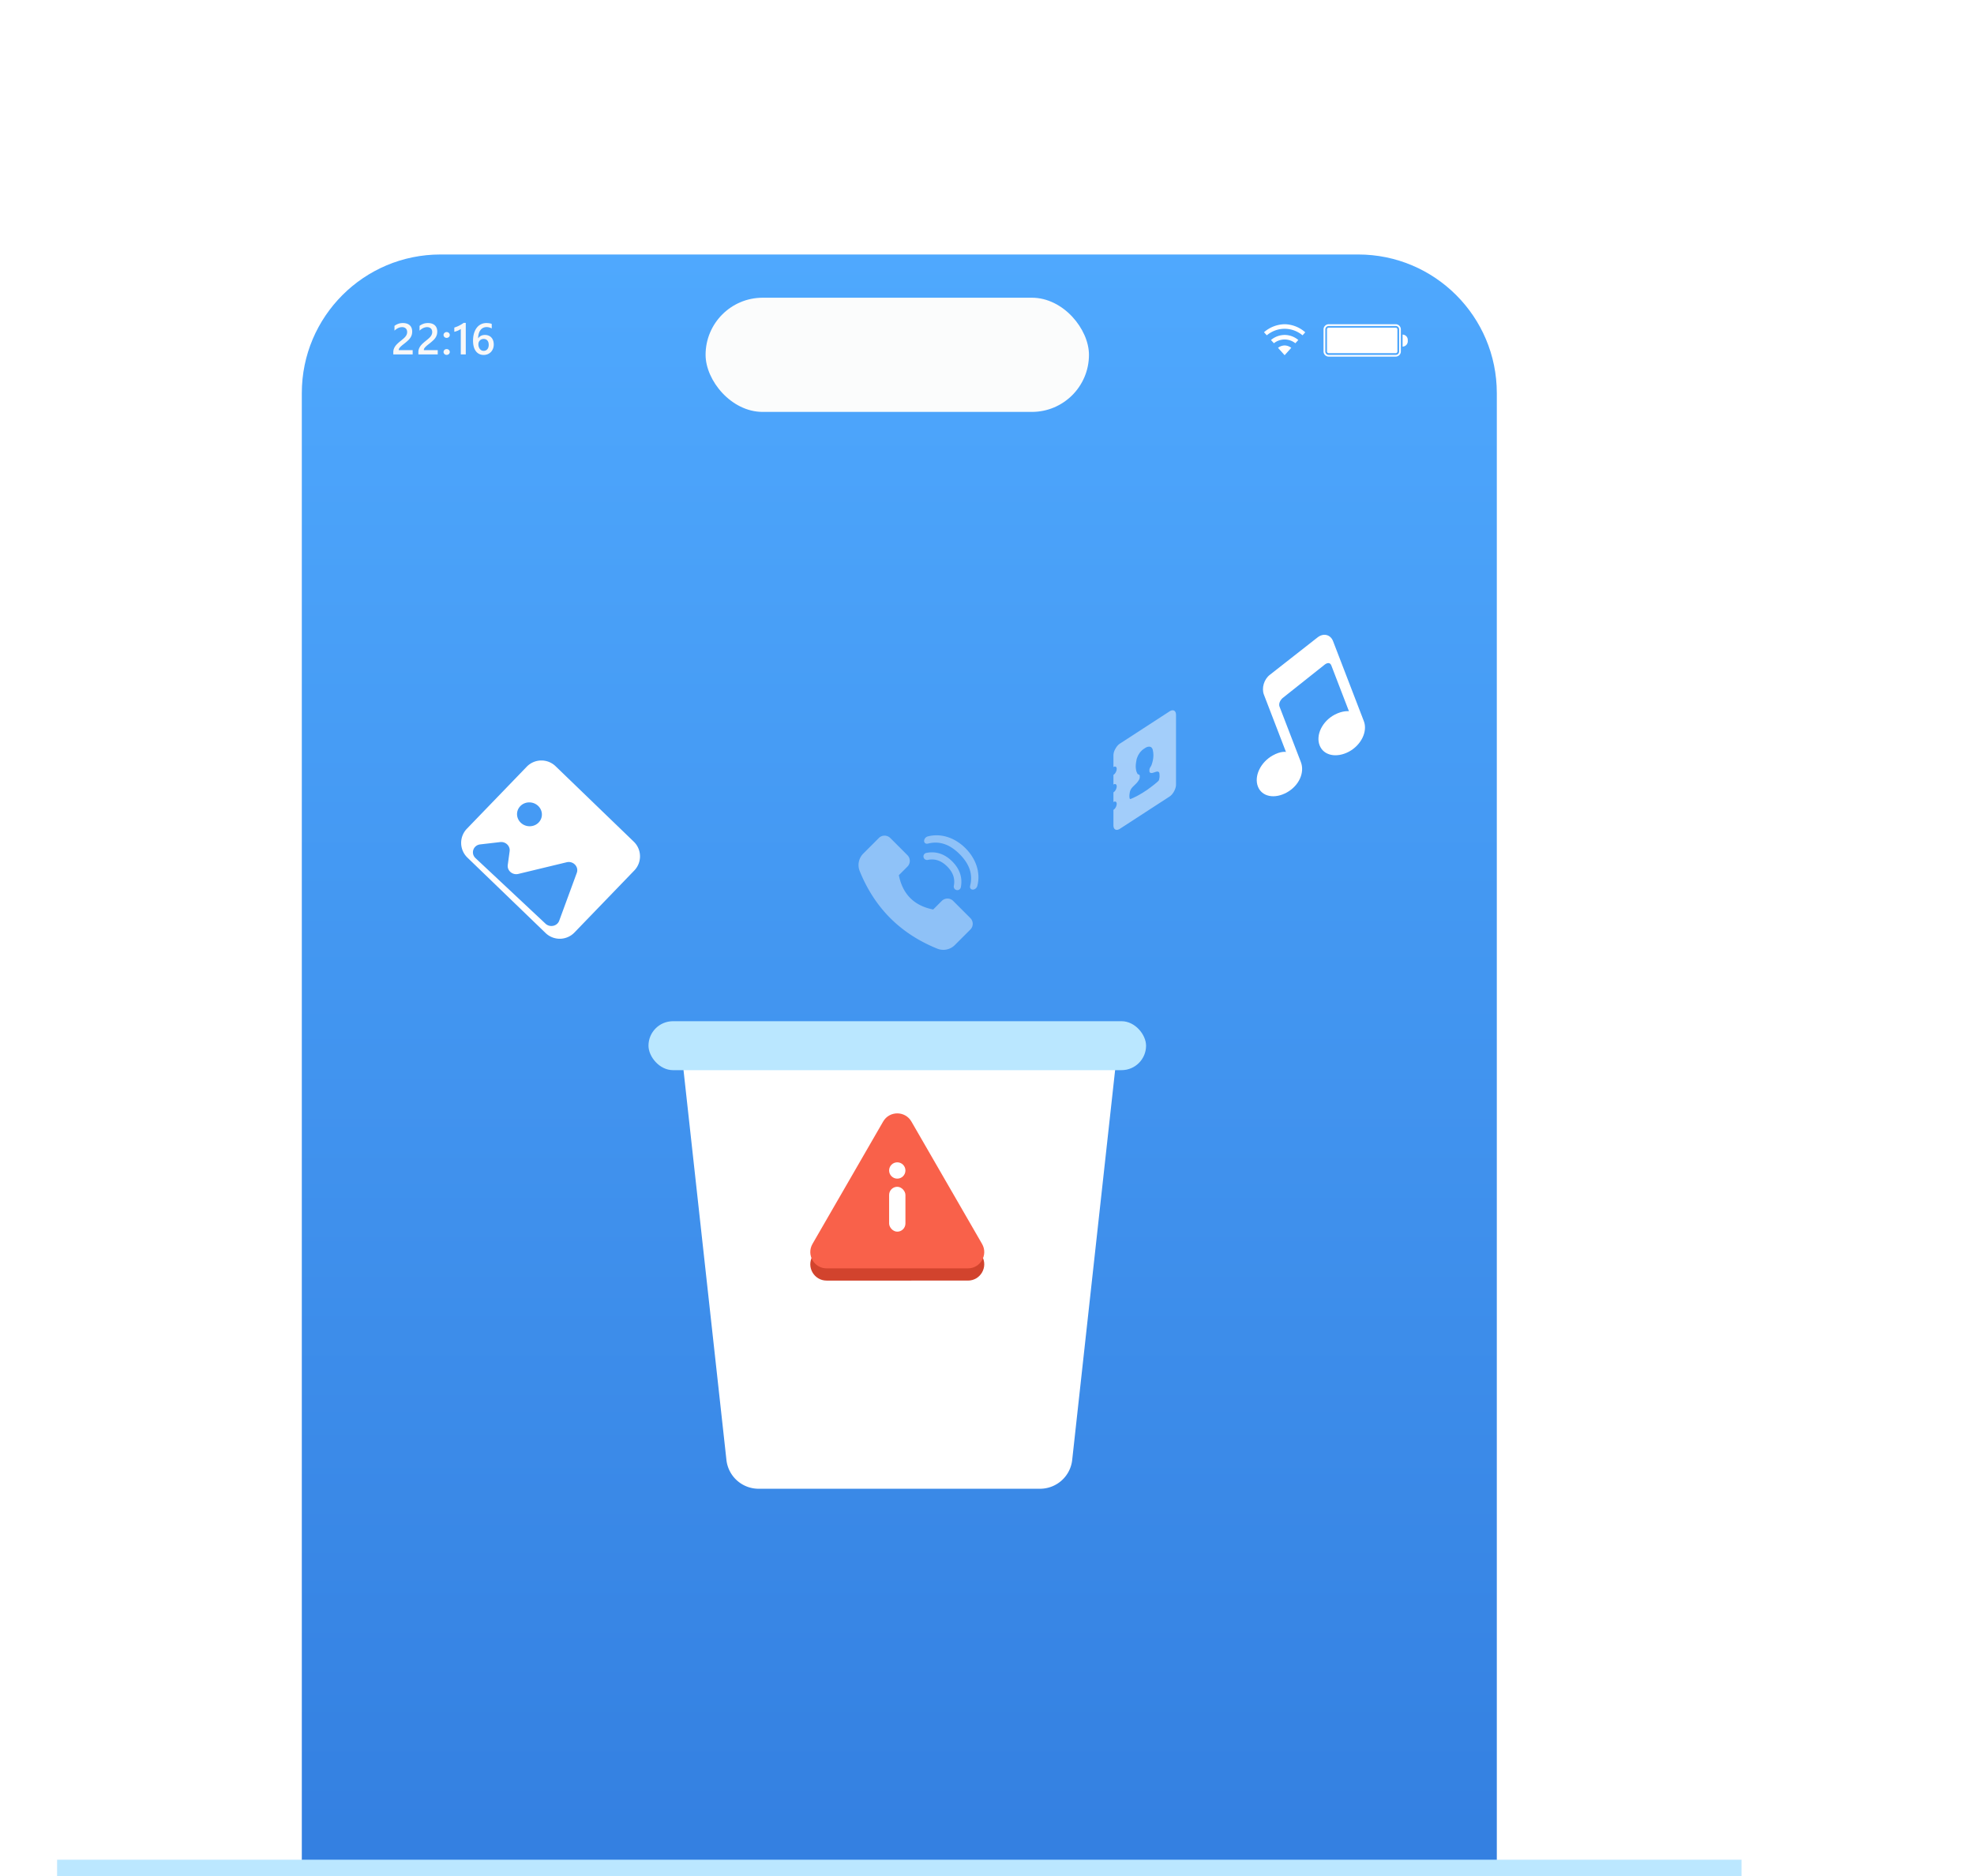 <svg width="484" height="460" fill="none" xmlns="http://www.w3.org/2000/svg"><g clip-path="url(#a)"><g filter="url(#b)"><path d="M108 40h225c23.196 0 42 18.804 42 42v388H66V82c0-23.196 18.804-42 42-42Z" fill="url(#c)" stroke="#fff" stroke-width="16"/><g filter="url(#d)"><path d="M58 82c0-27.614 22.386-50 50-50h225c27.614 0 50 22.386 50 50v396H58V82Z" fill="#fff" fill-opacity=".01"/></g><path d="m286.758 160.029-12.174 7.906c-.43.279-.837.759-1.109 1.286a3.186 3.186 0 0 0-.475 1.631v2.833c.272-.176.52-.176.701.03.136.236.136.533 0 .945-.135.412-.407.75-.701.941v2.374c.272-.176.52-.176.701.03.136.236.136.533 0 .945-.135.412-.407.75-.701.941v2.374c.272-.176.52-.176.701.031.136.235.136.532 0 .944-.135.412-.407.75-.701.941v3.778c0 1.052.701 1.433 1.584.86l12.174-7.906c.43-.28.838-.76 1.109-1.287.317-.584.475-1.145.475-1.631v-17.106c0-1.053-.701-1.433-1.584-.86Zm-2.489 16.321c-.045.299-.09.518-.158.616-.046.083-.136.169-.272.284a4.552 4.552 0 0 1-.498.431c-.226.201-.452.375-.656.534-.249.189-.475.363-.724.551-.136.089-.272.204-.407.292a1.9 1.9 0 0 1-.294.218l-1.313.852c-.09.032-.181.091-.294.164-.136.089-.272.15-.407.238-.249.135-.476.255-.725.389-.226.093-.452.213-.656.318-.181.064-.362.155-.498.216a1.291 1.291 0 0 1-.271.068c-.068-.01-.136-.127-.159-.41-.045-.24-.022-.632.068-1.204.046-.218.091-.382.159-.534.068-.152.158-.319.271-.474.113-.154.249-.296.362-.424.136-.115.272-.257.408-.399.135-.115.271-.257.407-.399a4.21 4.21 0 0 0 .362-.424c.113-.155.204-.295.272-.42a.121.121 0 0 0 .045-.083.123.123 0 0 0 .045-.083c.023-.042.023-.069.045-.111.023-.068.046-.11.046-.164v-.027c.022-.069.022-.123.022-.177v-.323c0-.135-.045-.241-.136-.29l-.158-.086c-.023-.012-.068-.037-.113-.034-.068-.01-.113-.062-.136-.128a.66.66 0 0 1-.113-.196c-.023-.067-.045-.106-.068-.172-.023-.039-.045-.052-.045-.106a2.07 2.07 0 0 1-.136-.505c-.023-.201-.068-.388-.068-.657-.022-.498.045-1.055.159-1.614v-.054c.045-.273.135-.547.248-.81 0-.026.023-.068.023-.068a.122.122 0 0 0 .045-.084c.023-.041.023-.068.046-.11.09-.194.181-.36.294-.515a2.98 2.98 0 0 1 .43-.576c.136-.142.271-.284.43-.414.158-.13.294-.218.43-.306l.09-.059c.136-.088.272-.176.43-.252a1.44 1.44 0 0 1 .453-.132c.158-.022.294-.029.43.018a.494.494 0 0 1 .294.132c.022.013.022.04.045.052.023-.015.045-.003.045.024s.023.04.023.04c.113.142.204.272.249.486v.054c.113.412.158.895.158 1.408-.022.284-.022.5-.068.745a6.677 6.677 0 0 1-.135.682c-.023.069-.023.123-.046.164a2.975 2.975 0 0 1-.068.26c-.045.111-.067.233-.113.344-.045.11-.09.22-.135.304a.595.595 0 0 1-.114.181l-.158.292a1.006 1.006 0 0 0-.136.466v.323c0 .054 0 .135.023.175.022.039.022.066.045.105a.592.592 0 0 0 .136.128c.068.01.158.059.271.066.114-.019.227-.012.363-.046.135-.061.271-.095.407-.13.136-.061.271-.095.407-.129a.687.687 0 0 1 .362-.046.431.431 0 0 1 .272.12c.09.049.136.155.158.329.023.066.023.12.023.174.022.363.045.672-.023.932Z" fill="#fff" fill-opacity=".5"/><g opacity=".4" fill="#fff"><path d="M229.807 218.209c-4.511-1.825-8.354-4.322-11.523-7.493-3.17-3.171-5.667-7.012-7.494-11.524a3.97 3.97 0 0 1 .872-4.294l3.816-3.817a1.983 1.983 0 0 1 2.806 0l4.207 4.207c.775.775.775 2.03 0 2.805l-2.104 2.104c.467 2.338 1.404 4.207 2.805 5.61 1.404 1.402 3.273 2.338 5.611 2.805l2.103-2.103a1.983 1.983 0 0 1 2.806 0l4.207 4.207c.775.773.775 2.03 0 2.805l-3.817 3.817a3.965 3.965 0 0 1-4.295.871Zm-2.339-21.759a.894.894 0 0 1-.657-.13.871.871 0 0 1-.373-.899.863.863 0 0 1 .371-.557.887.887 0 0 1 .316-.131c2.359-.472 4.508.245 6.359 2.095 1.848 1.851 2.566 4 2.093 6.359a.876.876 0 0 1-1.023.657.872.872 0 0 1-.692-1c.354-1.767-.168-3.33-1.617-4.777-1.449-1.451-3.012-1.972-4.777-1.619v.002Z"/><path d="M227.51 192.451c-.504.133-.922-.154-.931-.642-.009-.488.394-.99.898-1.123 3.37-.884 6.776.423 9.25 2.899 2.477 2.475 3.784 5.88 2.9 9.251-.133.504-.635.906-1.123.898-.489-.009-.776-.427-.643-.933.716-2.73-.115-5.311-2.577-7.772-2.461-2.462-5.044-3.293-7.772-2.578h-.002Z"/></g><path fill-rule="evenodd" clip-rule="evenodd" d="M129.147 173.598a5 5 0 0 1 7.07-.126l19.176 18.503a5 5 0 0 1 .126 7.07l-14.676 15.209a5 5 0 0 1-7.07.126l-19.176-18.503a5 5 0 0 1-.126-7.07l14.676-15.209Zm-6.512 18.48-4.896.569c-1.706.198-2.389 2.205-1.147 3.369l17.152 16.065c1.081 1.012 2.872.629 3.368-.722l4.31-11.732c.548-1.49-.875-2.988-2.473-2.603l-11.878 2.864c-1.416.341-2.761-.813-2.572-2.206l.456-3.354c.176-1.29-.976-2.406-2.32-2.25Zm5.131-4.678c1.241 1.109 3.168 1.054 4.303-.122 1.134-1.175 1.047-3.027-.194-4.136-1.242-1.108-3.169-1.054-4.303.122-1.135 1.176-1.048 3.028.194 4.136Z" fill="#fff"/><g filter="url(#e)"><path d="M167 248h107l-11.111 100.934a7.934 7.934 0 0 1-7.886 7.066h-69.006a7.934 7.934 0 0 1-7.886-7.066L167 248Z" fill="#fff"/></g><rect x="159" y="236" width="122" height="12" rx="6" fill="#BAE7FF"/><path d="M101.181 72.5h-4.746v-.585c0-.24.034-.463.1-.67.067-.211.157-.408.27-.59.112-.187.244-.361.395-.523.151-.165.313-.323.485-.474.172-.155.348-.303.527-.443.18-.145.355-.289.528-.433.162-.137.31-.27.443-.4.133-.134.248-.271.342-.412a1.609 1.609 0 0 0 .3-.954c.001-.2-.03-.375-.094-.522a.954.954 0 0 0-.258-.375 1.028 1.028 0 0 0-.39-.227 1.494 1.494 0 0 0-.496-.079c-.31 0-.624.072-.944.216-.32.145-.628.36-.923.65v-1.177a3.626 3.626 0 0 1 .96-.517c.168-.06.346-.103.532-.132.187-.028.385-.042.596-.042.341 0 .65.046.928.137.278.088.515.22.712.396.197.172.348.388.454.649.109.26.163.559.163.896 0 .306-.038.582-.116.828-.074.243-.181.47-.321.68-.137.211-.304.412-.501.601-.197.19-.417.385-.66.586-.203.165-.407.327-.611.485a7.58 7.58 0 0 0-.543.459 2.53 2.53 0 0 0-.396.448.8.8 0 0 0-.148.448v.027h3.412V72.5Zm6.146 0h-4.747v-.585c0-.24.034-.463.101-.67a2.59 2.59 0 0 1 .269-.59c.112-.187.244-.361.395-.523a6.22 6.22 0 0 1 .485-.474c.172-.155.348-.303.528-.443.179-.145.355-.289.527-.433.162-.137.309-.27.443-.4.133-.134.248-.271.343-.412a1.87 1.87 0 0 0 .221-.443 1.6 1.6 0 0 0 .079-.511c0-.2-.031-.375-.095-.522a.95.95 0 0 0-.258-.375 1.03 1.03 0 0 0-.39-.227 1.496 1.496 0 0 0-.496-.079c-.309 0-.624.072-.944.216-.32.145-.628.36-.923.65v-1.177a3.598 3.598 0 0 1 .96-.517 2.87 2.87 0 0 1 .533-.132c.186-.028.385-.042.595-.042.341 0 .651.046.929.137.277.088.515.22.711.396.197.172.349.388.454.649.109.26.163.559.163.896 0 .306-.038.582-.116.828a2.56 2.56 0 0 1-.321.68c-.137.211-.304.412-.501.601-.197.19-.417.385-.659.586-.204.165-.408.327-.612.485-.2.155-.382.308-.543.459a2.526 2.526 0 0 0-.396.448.803.803 0 0 0-.147.448v.027h3.412V72.5Zm2.184.116a.763.763 0 0 1-.538-.206.67.67 0 0 1-.221-.5c0-.197.074-.366.221-.507a.752.752 0 0 1 .538-.21c.215 0 .396.07.543.21.152.14.227.31.227.506a.66.66 0 0 1-.227.501.766.766 0 0 1-.543.206Zm0-4.171a.763.763 0 0 1-.538-.206.67.67 0 0 1-.221-.5c0-.198.074-.367.221-.507a.752.752 0 0 1 .538-.211c.215 0 .396.07.543.21.152.142.227.31.227.507a.66.66 0 0 1-.227.501.766.766 0 0 1-.543.206Zm4.69-3.676V72.5h-1.223v-6.233a3.989 3.989 0 0 1-.718.406 6.003 6.003 0 0 1-.87.29v-1.044c.204-.067.401-.137.591-.211a7.315 7.315 0 0 0 1.118-.554c.19-.112.385-.24.585-.385h.517Zm6.862 5.3c0 .38-.063.726-.189 1.039a2.453 2.453 0 0 1-.517.812c-.222.225-.485.4-.791.527a2.594 2.594 0 0 1-.986.185c-.38 0-.73-.074-1.05-.222a2.274 2.274 0 0 1-.822-.659 3.182 3.182 0 0 1-.533-1.086c-.127-.436-.19-.94-.19-1.514 0-.7.083-1.32.248-1.861.169-.542.399-.995.691-1.36a2.943 2.943 0 0 1 1.028-.834 2.9 2.9 0 0 1 1.276-.285c.285 0 .543.02.775.058.236.039.424.092.565.159v1.102a3.654 3.654 0 0 0-.575-.232 2.368 2.368 0 0 0-.701-.095c-.296 0-.568.06-.818.179-.249.12-.466.295-.649.527a2.645 2.645 0 0 0-.427.855 4.189 4.189 0 0 0-.158 1.17h.032a1.71 1.71 0 0 1 .654-.59c.277-.144.603-.216.975-.216.331 0 .628.054.891.163.268.105.494.26.681.464.19.2.336.447.437.738.102.289.153.614.153.976Zm-1.234.1c0-.218-.026-.416-.079-.596a1.192 1.192 0 0 0-.232-.458 1.006 1.006 0 0 0-.39-.301 1.315 1.315 0 0 0-.548-.106 1.28 1.28 0 0 0-.559.116 1.206 1.206 0 0 0-.401.296 1.27 1.27 0 0 0-.248.422c-.053.158-.079.32-.079.485 0 .18.024.364.074.553.052.187.132.357.237.512.105.155.239.283.401.385.165.098.36.148.585.148.201 0 .378-.037.533-.111a1.07 1.07 0 0 0 .385-.306c.105-.13.184-.283.237-.459.056-.18.084-.372.084-.58Z" fill="#F8F8F8"/><path fill-rule="evenodd" clip-rule="evenodd" d="M345.16 69.114a1.315 1.315 0 0 1-1.26 1.476v-2.952a1.317 1.317 0 0 1 1.214.936c.053.175.068.359.046.54Zm-1.692-2.736v5.4a1.26 1.26 0 0 1-1.26 1.26h-16.434a1.26 1.26 0 0 1-1.26-1.26v-5.4a1.277 1.277 0 0 1 1.26-1.278h16.434a1.259 1.259 0 0 1 1.26 1.278Zm-17.694-.846a.846.846 0 0 0-.828.846v5.4a.845.845 0 0 0 .828.846h16.434a.84.84 0 0 0 .598-.248.846.846 0 0 0 .248-.598v-5.4a.838.838 0 0 0-.248-.598.848.848 0 0 0-.598-.248h-16.434Zm-.414.846v5.4a.41.41 0 0 0 .255.383c.05.02.104.031.159.031h16.434a.412.412 0 0 0 .414-.414v-5.4a.414.414 0 0 0-.414-.432h-16.434a.413.413 0 0 0-.414.432Z" fill="#fff"/><path d="M314.976 65.1a7.83 7.83 0 0 1 5.058 1.98l-.666.738a6.913 6.913 0 0 0-4.392-1.602 6.822 6.822 0 0 0-4.374 1.602l-.684-.756a7.938 7.938 0 0 1 5.058-1.962Zm0 2.628a5.184 5.184 0 0 1 3.348 1.242l-.72.792a4.211 4.211 0 0 0-5.256 0l-.72-.792a5.256 5.256 0 0 1 3.348-1.242Zm0 2.574c.591.014 1.16.223 1.62.594l-1.62 1.8-1.62-1.8a2.682 2.682 0 0 1 1.62-.594Z" fill="#fff"/></g><rect x="173" y="73" width="94" height="28" rx="14" fill="#FBFCFC"/><path fill="#BBE7FF" d="M14 456h413v4H14z"/><path d="M216.537 278c1.539-2.667 5.388-2.667 6.928 0l17.32 30c1.54 2.667-.385 6-3.464 6H202.68c-3.079 0-5.004-3.333-3.464-6l17.321-30Z" fill="#D2432D"/><path d="M216.536 275c1.539-2.667 5.389-2.667 6.928 0l17.321 30c1.539 2.667-.385 6-3.464 6h-34.642c-3.079 0-5.003-3.333-3.464-6l17.321-30Z" fill="#F9614A"/><circle cx="220" cy="287" r="2" fill="#fff"/><rect x="218" y="291" width="4" height="11" rx="2" fill="#fff"/><path d="m323.113 156.241-11.749 9.212c-1.441 1.091-2.086 3.273-1.468 4.879l5.407 14.048s-1.218-.283-3.249.856c-2.988 1.669-4.613 5.069-3.635 7.611.978 2.541 4.133 3.117 7.122 1.448 2.989-1.67 4.394-4.896 3.416-7.437l-5.22-13.565c-.432-1.123.737-2.128.737-2.128l10.357-8.228s1.141-.94 1.603.26l4.308 11.195s-1.463-.224-3.518.853c-3.012 1.607-4.656 4.96-3.677 7.502.978 2.541 4.151 3.164 7.17 1.572 3.013-1.607 4.656-4.96 3.678-7.502l-7.555-19.629c-.628-1.585-2.296-2.017-3.727-.947Z" fill="#fff"/></g><defs><filter id="b" x="22" y="10.4" width="397" height="518" filterUnits="userSpaceOnUse" color-interpolation-filters="sRGB"><feFlood flood-opacity="0" result="BackgroundImageFix"/><feColorMatrix in="SourceAlpha" values="0 0 0 0 0 0 0 0 0 0 0 0 0 0 0 0 0 0 127 0" result="hardAlpha"/><feOffset dy="14.4"/><feGaussianBlur stdDeviation="18"/><feColorMatrix values="0 0 0 0 0 0 0 0 0 0 0 0 0 0 0 0 0 0 0.15 0"/><feBlend in2="BackgroundImageFix" result="effect1_dropShadow_2047_6268"/><feBlend in="SourceGraphic" in2="effect1_dropShadow_2047_6268" result="shape"/></filter><filter id="d" x="58" y="32" width="325" height="446" filterUnits="userSpaceOnUse" color-interpolation-filters="sRGB"><feFlood flood-opacity="0" result="BackgroundImageFix"/><feBlend in="SourceGraphic" in2="BackgroundImageFix" result="shape"/><feColorMatrix in="SourceAlpha" values="0 0 0 0 0 0 0 0 0 0 0 0 0 0 0 0 0 0 127 0" result="hardAlpha"/><feOffset/><feGaussianBlur stdDeviation="4"/><feComposite in2="hardAlpha" operator="arithmetic" k2="-1" k3="1"/><feColorMatrix values="0 0 0 0 0 0 0 0 0 0 0 0 0 0 0 0 0 0 0.18 0"/><feBlend in2="shape" result="effect1_innerShadow_2047_6268"/></filter><filter id="e" x="167" y="248" width="107" height="108" filterUnits="userSpaceOnUse" color-interpolation-filters="sRGB"><feFlood flood-opacity="0" result="BackgroundImageFix"/><feBlend in="SourceGraphic" in2="BackgroundImageFix" result="shape"/><feColorMatrix in="SourceAlpha" values="0 0 0 0 0 0 0 0 0 0 0 0 0 0 0 0 0 0 127 0" result="hardAlpha"/><feOffset dy="-5.36"/><feComposite in2="hardAlpha" operator="arithmetic" k2="-1" k3="1"/><feColorMatrix values="0 0 0 0 0.625 0 0 0 0 0.869 0 0 0 0 1 0 0 0 1 0"/><feBlend in2="shape" result="effect1_innerShadow_2047_6268"/></filter><linearGradient id="c" x1="220.5" y1="32" x2="220.5" y2="478" gradientUnits="userSpaceOnUse"><stop stop-color="#4FA9FF"/><stop offset="1" stop-color="#2F7BDE"/></linearGradient><clipPath id="a"><path fill="#fff" d="M0 0h484v460H0z"/></clipPath></defs></svg>